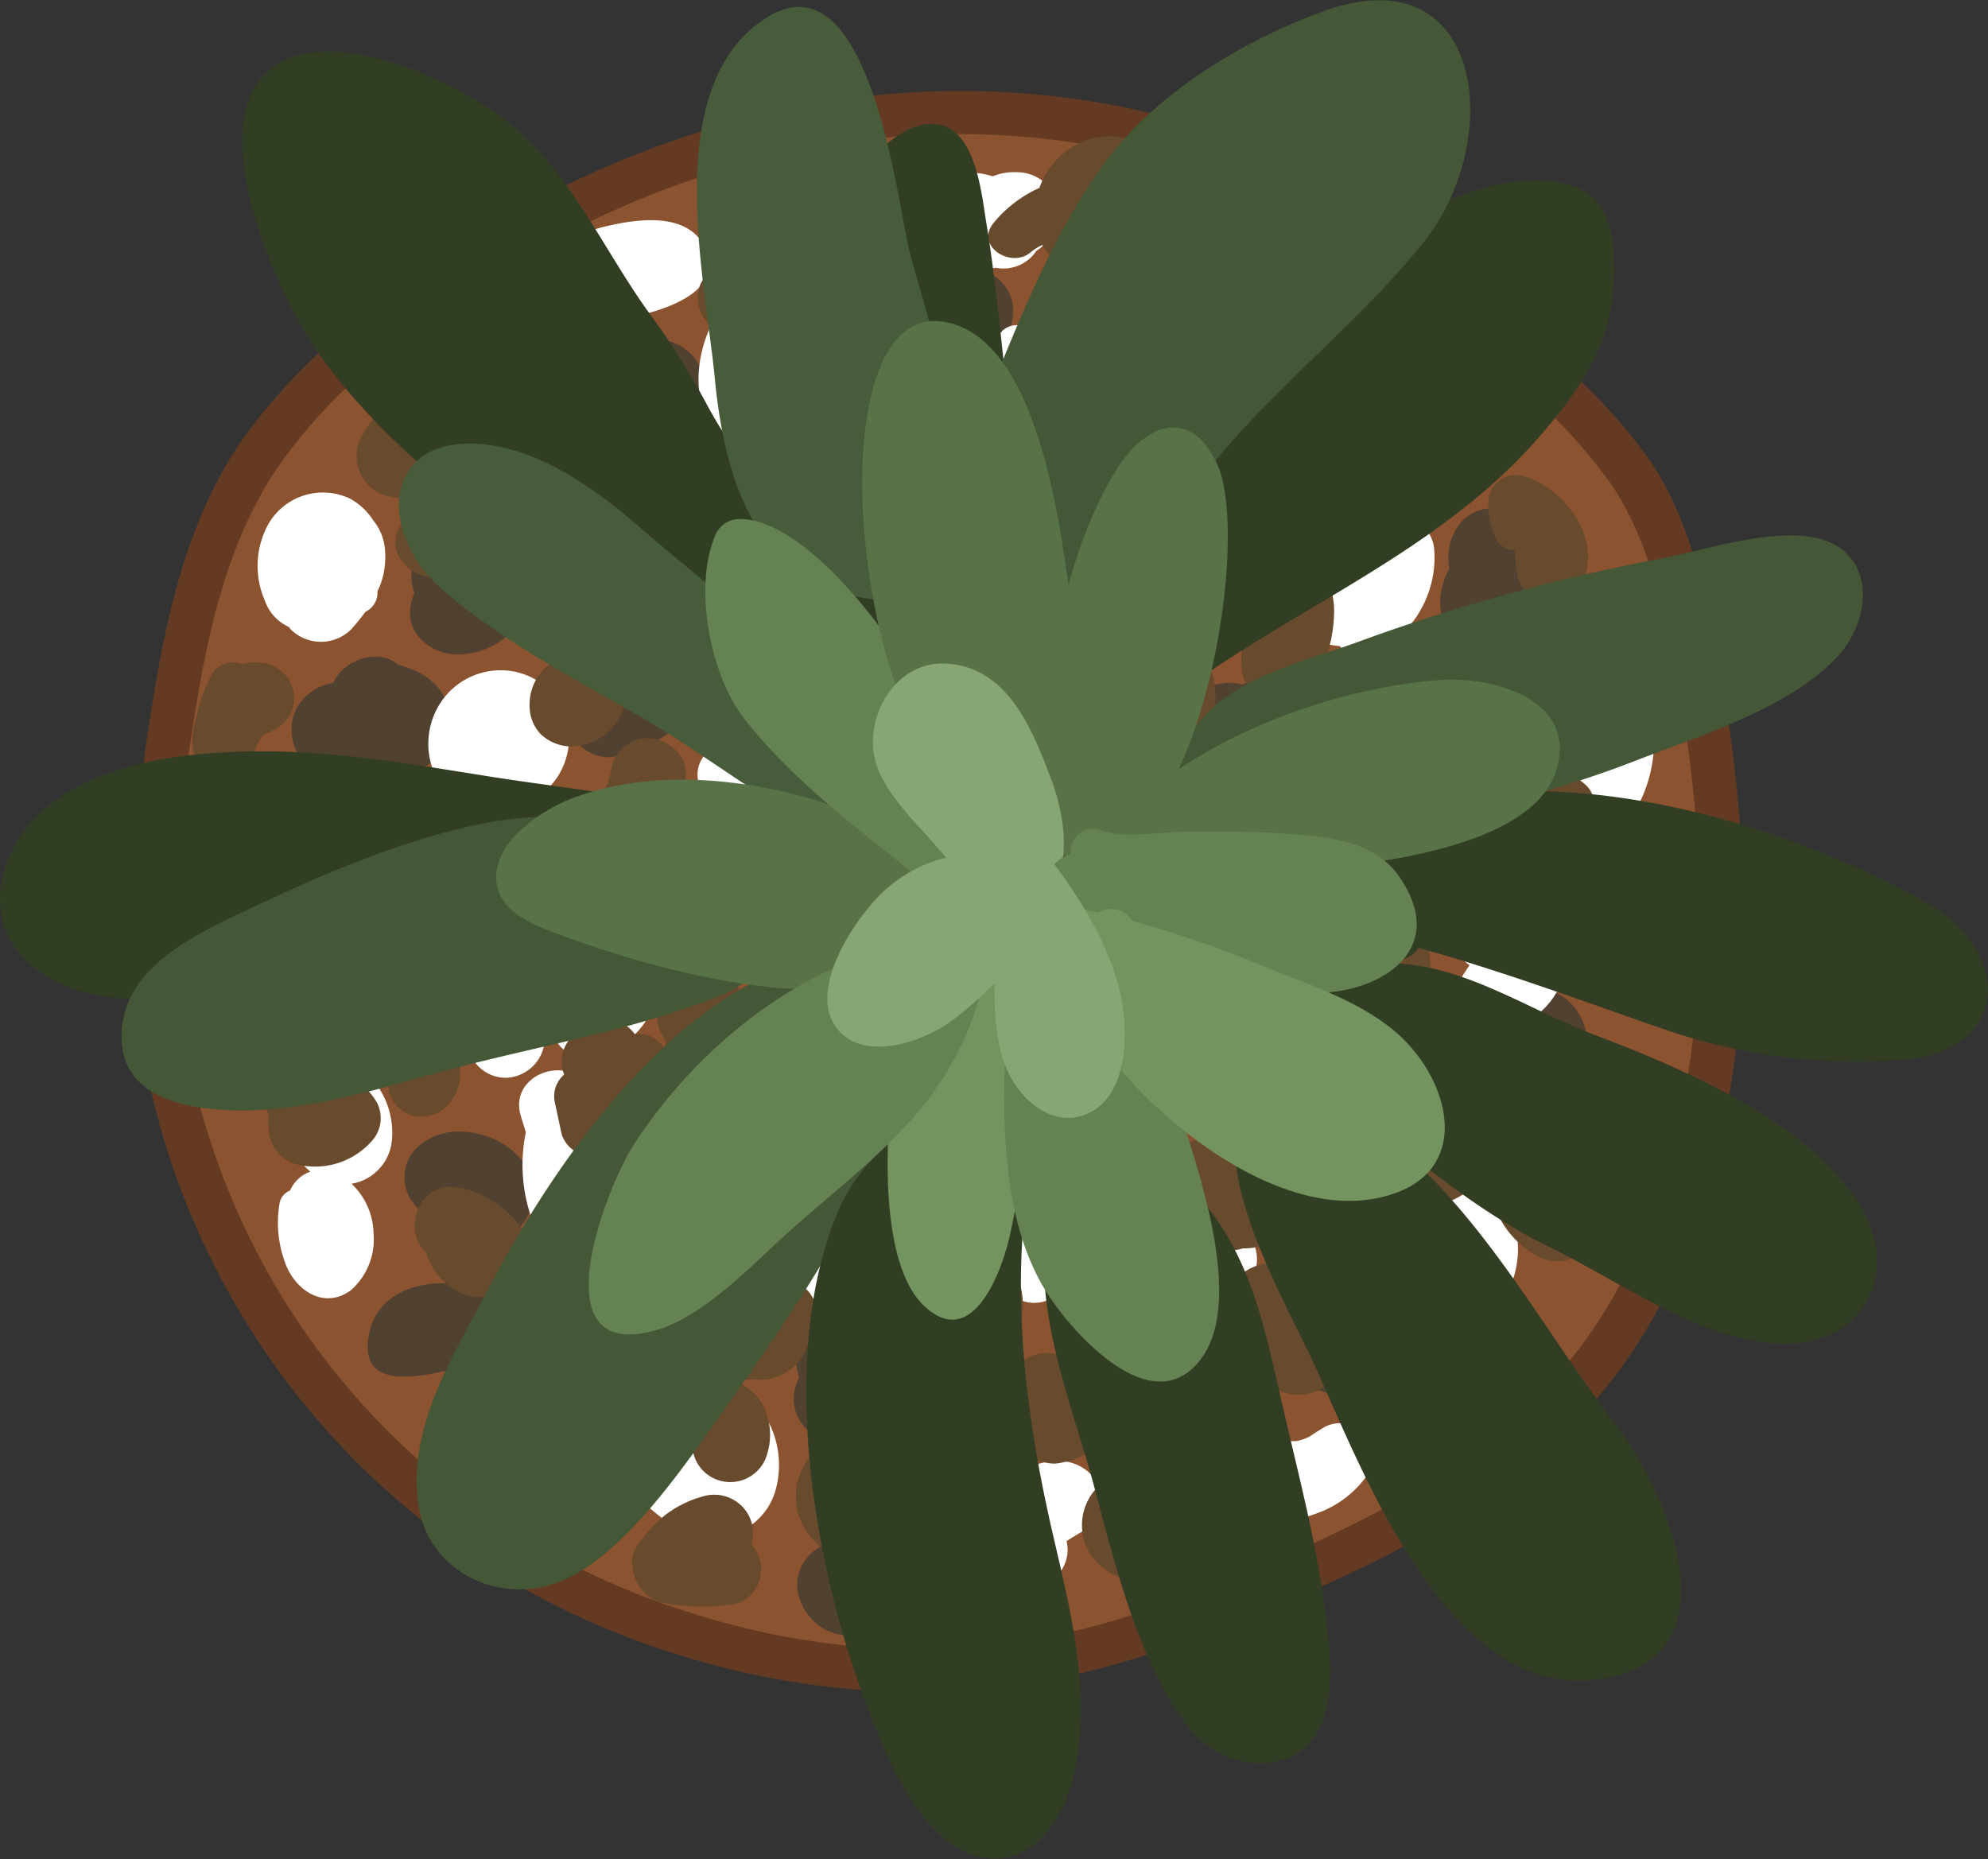 <?xml version="1.0" encoding="UTF-8"?> <svg xmlns="http://www.w3.org/2000/svg" id="Слой_1" data-name="Слой 1" viewBox="0 0 166.32 155.56"><rect x="0" y="0" width="166.32" height="155.56" fill="#333333" stroke="none"/> <title>кактус</title> <path d="M452.31,536.47A64.37,64.37,0,0,1,428,492.35c-.74-7.94.08-16,1.31-23.84,1.22-7.71,2.92-15.56,7.19-22.09a47.58,47.58,0,0,1,9.33-10.05c12.37-10.44,27.66-17.63,43.75-19.37s32.93,2.19,45.95,11.81a117.52,117.52,0,0,1,13,11.7,46.77,46.77,0,0,1,6.27,7.15c2.67,4,4,8.79,5,13.52,4.58,21.29,4.62,48.33-9.56,64.85-9.2,10.71-23.43,16.19-36.44,21a62.72,62.72,0,0,1-18.87,3.54,68,68,0,0,1-21.49-3.12A66.28,66.28,0,0,1,452.31,536.47Z" transform="translate(-416.67 -408.99)" style="fill:#643b22"></path> <path d="M454.62,533.61a60.92,60.92,0,0,1-23-41.73c-.69-7.52.08-15.09,1.25-22.55,1.15-7.3,2.76-14.72,6.8-20.9a44.52,44.52,0,0,1,8.83-9.51c11.7-9.87,26.16-16.68,41.38-18.33s31.15,2.08,43.46,11.18a110.7,110.7,0,0,1,12.26,11.06,45.31,45.31,0,0,1,5.93,6.77c2.52,3.82,3.81,8.31,4.77,12.79,4.33,20.14,4.37,45.72-9.05,61.35-8.7,10.13-22.16,15.31-34.47,19.89A59.19,59.19,0,0,1,495,547a64,64,0,0,1-20.33-3A62.85,62.85,0,0,1,454.62,533.61Z" transform="translate(-416.67 -408.99)" style="fill:#8c5330"></path> <path d="M455.92,516.6a4,4,0,0,1,2.46,1.28,3.82,3.82,0,0,1,.55,2.18,3,3,0,0,1-.59,2.25,3.14,3.14,0,0,1-1.62.68c-2.4.51-9.51,3.08-9.28-1.49S452.28,515.78,455.92,516.6Z" transform="translate(-416.67 -408.99)" style="fill:#514131"></path> <path d="M468,521.66a4.45,4.45,0,0,0-1.05-.72l-.25-.11a1.94,1.94,0,0,0-.48-.28,4.19,4.19,0,0,0-1.19-.31,1.87,1.87,0,0,0-2.72.79c-.09.19-.16.39-.25.59a3.82,3.82,0,0,0-.5,1.46,8.83,8.83,0,0,0-.32,2.93c.17,2.49,2,4.85,4.8,4,2-.64,3.18-3.19,3.18-5.21A4.26,4.26,0,0,0,468,521.66Z" transform="translate(-416.67 -408.99)" style="fill:#514131"></path> <path d="M455.56,503.69a5.17,5.17,0,0,0-3.92,1.23,3.5,3.5,0,0,0-.41,4.71,6.13,6.13,0,0,0,2.59,1.86,3.87,3.87,0,0,0,3.31,1.6,4.35,4.35,0,0,0,4-3.16C462,506.41,458.77,503.9,455.56,503.69Z" transform="translate(-416.67 -408.99)" style="fill:#514131"></path> <path d="M483.14,495.65a5.34,5.34,0,0,0-4.66-.71,7.77,7.77,0,0,0-1.81.75,4.71,4.71,0,0,0-2.15,2.68,2.82,2.82,0,0,0-.14,1.33,3.17,3.17,0,0,0,.16,3.44,4.43,4.43,0,0,0,4.7,1.82,6.83,6.83,0,0,0,3.12-1.64,7.43,7.43,0,0,0,1.83-2.17A4.32,4.32,0,0,0,483.14,495.65Z" transform="translate(-416.67 -408.99)" style="fill:#514131"></path> <path d="M458.76,490a5.14,5.14,0,0,0-2.25-3.54c-1.72-1.25-4.72-1.81-6.63-.73a4,4,0,0,0-.37,6.75,6.5,6.5,0,0,0,2.26,1.1,3.26,3.26,0,0,0,.34.4,3.83,3.83,0,0,0,5.32,0A4.78,4.78,0,0,0,458.76,490Z" transform="translate(-416.67 -408.99)" style="fill:#514131"></path> <path d="M440.43,486.26a3.64,3.64,0,0,0-4.46-2.53c-1.7.55-3.27,2.57-2.53,4.45.08.18.13.37.19.55-.95,2.11-1.15,4.52,1.43,5.61a3.53,3.53,0,0,0,3.77-.74,6.11,6.11,0,0,0,1.32-2.29A9.33,9.33,0,0,0,440.43,486.26Z" transform="translate(-416.67 -408.99)" style="fill:#514131"></path> <path d="M493.94,477c-.17,0-.33.06-.5.09a3,3,0,0,0-1.43-.25,7.56,7.56,0,0,0-2.48.68c-2.24,1-2.3,4.29-.76,5.85a6.62,6.62,0,0,0,5.85,1.89,4.59,4.59,0,0,0,3.89-4.35A4,4,0,0,0,493.94,477Z" transform="translate(-416.67 -408.99)" style="fill:#514131"></path> <path d="M516.71,487.38a4.26,4.26,0,0,0-4,1,5.13,5.13,0,0,0-.38.46,20.51,20.51,0,0,0-4.37,2.43,3.94,3.94,0,0,0-1.08,5.3c1.25,2,3.41,2.14,5.49,1.79,3-.51,6.91-2.32,7.54-5.59A4.56,4.56,0,0,0,516.71,487.38Z" transform="translate(-416.67 -408.99)" style="fill:#514131"></path> <path d="M509.62,503.8c-.62.17-1.25.37-1.89.57-3.14-.94-7.38.65-8.31,3.77a3.44,3.44,0,0,0,2.69,4.19,4.22,4.22,0,0,0,1.26.74,7.91,7.91,0,0,0,5.74-.85,4.06,4.06,0,0,0,1.95-3.53l.53-.23C514.27,507.26,512.35,503,509.62,503.8Z" transform="translate(-416.67 -408.99)" style="fill:#514131"></path> <path d="M491.49,521.64a4.11,4.11,0,0,0-4.89-2.74c-1.77.44-3.52,2.34-3.31,4.22a6.3,6.3,0,0,0,.23,1.1,4.82,4.82,0,0,0-.45,1.75,3.59,3.59,0,0,0,2.71,3.51,4.37,4.37,0,0,0,4.16-1.4A6.67,6.67,0,0,0,491.49,521.64Z" transform="translate(-416.67 -408.99)" style="fill:#514131"></path> <path d="M493.33,538.22c-1.36-2.35-4.25-2.41-6.37-1.09a7.67,7.67,0,0,0-1.4,1.14,3.76,3.76,0,0,0-1.39,1.09,3.6,3.6,0,0,0-.81,2.29,4.36,4.36,0,0,0,1.1,2.66c1.61,2.07,5,1.88,6.87.4S494.64,540.47,493.33,538.22Z" transform="translate(-416.67 -408.99)" style="fill:#514131"></path> <path d="M481.08,513.78a6.47,6.47,0,0,0-3.62-2.58,3.82,3.82,0,0,0-4.24,1.73,4.19,4.19,0,0,0-.42,1.31,3,3,0,0,0-1.87,2.41,3.13,3.13,0,0,0,2.24,3.42,8.22,8.22,0,0,0,6.4-.89A4,4,0,0,0,481.08,513.78Z" transform="translate(-416.67 -408.99)" style="fill:#514131"></path> <path d="M525,466.05a5.5,5.5,0,0,0-4.37.22,6.2,6.2,0,0,0-.75-.14c-2.25-.15-4.94,1.51-5.47,3.78-.72,3,1.91,5.37,4.82,5.1,3.58-.35,7.85-1.45,8.29-5.64C527.71,467.74,526.33,466.6,525,466.05Z" transform="translate(-416.67 -408.99)" style="fill:#514131"></path> <path d="M505.29,452.6a4.09,4.09,0,0,0-3.74-2.85h-.19a3.89,3.89,0,0,0-3.7,2.81,4.44,4.44,0,0,0,.06,2.08l-.78.44a4,4,0,0,0-2,1.69,3,3,0,0,0,.73,3.65,3.9,3.9,0,0,0,3.55.75,7.46,7.46,0,0,0,4.3-2.5C504.81,457.16,506.12,454.59,505.29,452.6Z" transform="translate(-416.67 -408.99)" style="fill:#514131"></path> <path d="M475.48,440.32a4.14,4.14,0,0,0-4.05-2.95,3.76,3.76,0,0,0-1.67.44,3.53,3.53,0,0,0-1.65.38c-4,2.07-2.18,7.57-.51,10.6a3.69,3.69,0,0,0,4.95,1.3c2.19-1.14,2.57-3.62,2.88-5.81A8.55,8.55,0,0,0,475.48,440.32Z" transform="translate(-416.67 -408.99)" style="fill:#514131"></path> <path d="M461.71,455c-1.53-3.61-6.11-2.91-8.75-1.1a3.92,3.92,0,0,0-1.84,3.85,3.44,3.44,0,0,0,.23.88,3.9,3.9,0,0,0-.38,1.51c-.09,2.14,2,3.62,4,3.61a6.58,6.58,0,0,0,3.62-1.15C460.87,461,462.92,457.86,461.71,455Z" transform="translate(-416.67 -408.99)" style="fill:#514131"></path> <path d="M477.13,462.7c-2.53-2.25-5.61-1.86-8.39-.31a12.24,12.24,0,0,0-3.1,2.39,5.6,5.6,0,0,0-1.41,4.94,3.55,3.55,0,0,0,3.44,2.63,11.52,11.52,0,0,0,6-2.88,4.06,4.06,0,0,0,2.62-.54A4,4,0,0,0,477.13,462.7Z" transform="translate(-416.67 -408.99)" style="fill:#514131"></path> <path d="M453,466.18a5.63,5.63,0,0,0-1.89-1.2c-.35-.14-.66-.22-1-.34l-.09,0-.2-.16c-1.48-1.13-3.88-.38-4.89,1a3.81,3.81,0,0,0-.38.65,4.28,4.28,0,0,0-3,2,4,4,0,0,0,.62,4.68,6.56,6.56,0,0,0,4.31,1.57c2.67.21,6.36-.6,7.55-3.27A4.47,4.47,0,0,0,453,466.18Z" transform="translate(-416.67 -408.99)" style="fill:#514131"></path> <path d="M500.37,432.49c-1.82-1.79-4.35-.92-5.88.71a13.26,13.26,0,0,0-1.15,1.47,3.3,3.3,0,0,0-1.95.49,3.89,3.89,0,0,0-1.88,2.48,3.78,3.78,0,0,0,5.48,4.21c-.82.42,1.07-.47,1.26-.56s.63-.31.94-.49a12.05,12.05,0,0,0,2.29-1.66C501.25,437.48,502.36,434.45,500.37,432.49Z" transform="translate(-416.67 -408.99)" style="fill:#514131"></path> <path d="M492.41,424.5c-1.28-2.08-4.45-2.63-6.59-1.74a3.65,3.65,0,0,0-2.5,4l-.95.69a2.81,2.81,0,0,0-1.25,3.08c1.52,4.45,7.29,2.53,9.83.2C492.67,429.16,493.76,426.69,492.41,424.5Z" transform="translate(-416.67 -408.99)" style="fill:#514131"></path> <path d="M528.92,437.57c-1-3.65-6.57-4.13-8.95-1.7a3.71,3.71,0,0,0-.8,1.28,2.13,2.13,0,0,0-2.37.12c-2.24,1.56-6.42,4.9-3.5,7.88,2.43,2.47,6.91.76,9.56-.39S529.89,441.11,528.92,437.57Z" transform="translate(-416.67 -408.99)" style="fill:#514131"></path> <path d="M503.25,465.59a10.61,10.61,0,0,0-4.55.14c-1.7,1.53-1.36,4.46-.21,6.23,1.57,2.41,5.11,4.16,7.29,1.34C507.75,470.75,506.39,466.41,503.25,465.59Z" transform="translate(-416.67 -408.99)" style="fill:#514131"></path> <path d="M476.44,479c-1.19-2.48-4.89-2.17-6.16,0a4.73,4.73,0,0,0-.57,3.4,6.47,6.47,0,0,0-1,2.41c-.49,2.68,1.2,5.58,4.22,5.2,2.29-.29,3.75-2.49,4.28-4.58A9.25,9.25,0,0,0,476.44,479Z" transform="translate(-416.67 -408.99)" style="fill:#514131"></path> <path d="M541.08,478.8c-1.93-1.46-4-.51-5.68,1h0c-1.65-.94-4.28-.47-5.15,1.37l-.26.57a3.83,3.83,0,0,0,.29,4.18,3.94,3.94,0,0,0,4,1.35c3.23-.46,7.17-1.61,8.29-5A3.14,3.14,0,0,0,541.08,478.8Z" transform="translate(-416.67 -408.99)" style="fill:#514131"></path> <path d="M546.13,456.63a7.51,7.51,0,0,0-.21-1.05c-.06-.22-.74-2.22-.47-1.33-.92-3-5.34-3.88-7-.91a4.67,4.67,0,0,0-.52,3.21,6,6,0,0,0-.77,3,4.64,4.64,0,0,0,3.6,4.32,4.55,4.55,0,0,0,5.31-3.65A9.48,9.48,0,0,0,546.13,456.63Z" transform="translate(-416.67 -408.99)" style="fill:#514131"></path> <path d="M548.15,493a3.74,3.74,0,0,0-6.29,1.2,11.39,11.39,0,0,0-.71,2.4,3.81,3.81,0,0,0-.52,6.75C546.25,507,552.22,497.35,548.15,493Z" transform="translate(-416.67 -408.99)" style="fill:#514131"></path> <path d="M532.11,509.31c-3.15-.7-5.52,2.42-5.59,5.27a4.54,4.54,0,0,0,.07.75c-1.27,2.85-2,6-.79,8.8.57,1.31,2.26,1.65,3.5,1.42,4.64-.89,6.33-6.41,6.32-10.54C535.61,512.54,534.83,509.92,532.11,509.31Z" transform="translate(-416.67 -408.99)" style="fill:#514131"></path> <path d="M518.85,522.41a3.59,3.59,0,0,0-3.54-2.87,2.41,2.41,0,0,0-2.1,1.2,13.21,13.21,0,0,0-.9,2.68,3.49,3.49,0,0,0-1,.24,3.67,3.67,0,0,0-1.75,5.2,4.25,4.25,0,0,0,5.8,1.56,7.51,7.51,0,0,0,2.79-3.31A7.37,7.37,0,0,0,518.85,522.41Z" transform="translate(-416.67 -408.99)" style="fill:#514131"></path> <path d="M495.83,494.82c-.67-1.9-2.82-3.72-5-2.84a3.53,3.53,0,0,0-2.38,2.38,3.59,3.59,0,0,0,.34,2.63,3.4,3.4,0,0,0,1.34,1.24c.1.27.21.54.32.81a2.8,2.8,0,0,0,2.47,1.41,2.87,2.87,0,0,0,2.46-1.41A5,5,0,0,0,495.83,494.82Z" transform="translate(-416.67 -408.99)" style="fill:#514131"></path> <path d="M527.71,496.09a3.17,3.17,0,0,0-3.84-.41,3.23,3.23,0,0,0-1.68.41c-2.56,1.44-3.28,5.75-1.83,8.16a1.89,1.89,0,0,0,2.28.86,2.89,2.89,0,0,0,1.52.42,3.16,3.16,0,0,0,2.93-2.23,8.28,8.28,0,0,0,.42-2.63s0-.07,0-.08l.17-.17A3.14,3.14,0,0,0,527.71,496.09Z" transform="translate(-416.67 -408.99)" style="fill:#fff"></path> <path d="M509.2,496.25a14.25,14.25,0,0,0-11.91-.34,2.73,2.73,0,0,0-1.7,3.07,2.86,2.86,0,0,0,1,3.51c3.76,2.43,9,1.8,12.58-.64C511,500.62,511.59,497.33,509.2,496.25Z" transform="translate(-416.67 -408.99)" style="fill:#fff"></path> <path d="M488.39,487a6.15,6.15,0,0,0-4.94,2.48,3.07,3.07,0,1,0-.67,6.07,7.77,7.77,0,0,0,8.07-5.33A2.57,2.57,0,0,0,488.39,487Z" transform="translate(-416.67 -408.99)" style="fill:#fff"></path> <path d="M471.15,487.39a3.13,3.13,0,0,0-3.85-1.26,3.1,3.1,0,0,0-1.78,3.61,2.71,2.71,0,0,0-.72.68,13.27,13.27,0,0,0-1.83,3.74,2.57,2.57,0,0,0,2.46,3.23,6.5,6.5,0,0,0,5.46-3.29C472,492.24,472.5,489.27,471.15,487.39Z" transform="translate(-416.67 -408.99)" style="fill:#fff"></path> <path d="M466,500c-1.82-2.93-6.86-1.09-5.74,2.42.14.46.28.89.4,1.32a13.5,13.5,0,0,0,.42,7c.79,2,4,3.1,5.13.67C467.86,508,468.12,503.39,466,500Z" transform="translate(-416.67 -408.99)" style="fill:#fff"></path> <path d="M444.4,497.14a2.47,2.47,0,0,0-3,1.7,11.5,11.5,0,0,0-.27,2.38,4,4,0,0,0-.34,2.45,5.13,5.13,0,0,0,3.65,4.3,4.06,4.06,0,0,0,5-3.4A6.87,6.87,0,0,0,444.4,497.14Z" transform="translate(-416.67 -408.99)" style="fill:#fff"></path> <path d="M467,479.44a3.67,3.67,0,0,0-3.91-3.66,10.11,10.11,0,0,0-4.94,1.82l-.64.41a2.21,2.21,0,0,0-2.91,2.76,4.26,4.26,0,0,0-.51,1.13,4,4,0,0,0,3.09,4.88,7.3,7.3,0,0,0,6.38-1.47,2.56,2.56,0,0,0,1-2.43A4.23,4.23,0,0,0,467,479.44Z" transform="translate(-416.67 -408.99)" style="fill:#fff"></path> <path d="M448.59,475.34c-1.47-2.66-6.07-3.55-8.22-1.25a3.39,3.39,0,0,0-.69,1.1,4,4,0,0,0-.93,5.88,5.22,5.22,0,0,0,5.68,1.48C447.49,481.72,450.41,478.62,448.59,475.34Z" transform="translate(-416.67 -408.99)" style="fill:#fff"></path> <path d="M482.58,466.77c-2-.57-4.73-1.56-6.72-.91s-3.25,3.6-1.38,5.25a5.19,5.19,0,0,0,1.32.87,2.55,2.55,0,0,0,1,4.26c3.39,1.31,9.17-1,9.43-5C486.4,468.89,484.7,467.37,482.58,466.77Z" transform="translate(-416.67 -408.99)" style="fill:#fff"></path> <path d="M472.29,455.46c-1.29-2.25-4.19-2.82-6.56-2.4a4.57,4.57,0,0,0-3.74,4,3.22,3.22,0,0,0-.38.51c-.84,1.44-.45,3.85,1.21,4.61,2.41,1.09,5.23,1.68,7.59.1A5.3,5.3,0,0,0,472.29,455.46Z" transform="translate(-416.67 -408.99)" style="fill:#fff"></path> <path d="M460.16,437.77a4.45,4.45,0,0,0-3.19,1.5,3.68,3.68,0,0,0-1,2.73,20.45,20.45,0,0,0-2,2.77c-.78,1.28-.11,3.53,1.54,3.78,3.81.58,9.18-1.49,9.21-6.05A4.61,4.61,0,0,0,460.16,437.77Z" transform="translate(-416.67 -408.99)" style="fill:#fff"></path> <path d="M493.35,448.34a4.2,4.2,0,0,0-5-2.87,4.51,4.51,0,0,0-3.19,3.7,3.25,3.25,0,0,0-1.93-.13,4.47,4.47,0,0,0-3.09,2.45,3.68,3.68,0,0,0,.28,4,3.56,3.56,0,0,0,3.78,1.29C487.59,455.61,494.69,453.26,493.35,448.34Z" transform="translate(-416.67 -408.99)" style="fill:#fff"></path> <path d="M513.24,443.36c-1.83-1.66-4.64-2.41-6.59-.43a3.34,3.34,0,0,0-.77,3.39c-.4.4-.79.81-1.18,1.23-1.27,1.37-.93,4.19,1.21,4.56a7.48,7.48,0,0,0,8.21-5.45A3.36,3.36,0,0,0,513.24,443.36Z" transform="translate(-416.67 -408.99)" style="fill:#fff"></path> <path d="M527.18,446.21a4.29,4.29,0,0,0-6.14,1.51,3.27,3.27,0,0,0-.32,2.73,2,2,0,0,0-1.43.25,7.32,7.32,0,0,0-2.72,2.91,2.59,2.59,0,0,0,2.21,3.85,9.25,9.25,0,0,0,6.22-2.31,12.55,12.55,0,0,0,3.64-5.36C529.2,448.43,528.24,447,527.18,446.21Z" transform="translate(-416.67 -408.99)" style="fill:#fff"></path> <path d="M512.94,457.69a3.41,3.41,0,0,0-1.6-2.08,3.52,3.52,0,0,0-5.23,3c0,.17,0,.32,0,.48s0,.13,0,.23c-.23.28-.46.57-.67.86-.11.14-.22.29-.32.44.19-.22.19-.21,0,0a3.12,3.12,0,0,0-.47,3.65,3.2,3.2,0,0,0,3.4,1.38c1.59-.25,3-1.74,3.82-3a7.78,7.78,0,0,0,.93-2A6.69,6.69,0,0,0,512.94,457.69Z" transform="translate(-416.67 -408.99)" style="fill:#fff"></path> <path d="M513.18,474.15a4.14,4.14,0,0,0-5.7-1.51,4.79,4.79,0,0,0-1.89,5.7,3,3,0,0,0,.24.61,13.05,13.05,0,0,0,.44,3.26,2.75,2.75,0,0,0,4.54,1.2C513.06,481.48,514.77,476.91,513.18,474.15Z" transform="translate(-416.67 -408.99)" style="fill:#fff"></path> <path d="M504.55,484.49a4.8,4.8,0,0,0-4.63-3.32,6,6,0,0,0-4.67,2.53,2.38,2.38,0,0,0-.2,2.26,3.82,3.82,0,0,0-.6,2.58,3.76,3.76,0,0,0,3.68,3.25C501.83,491.82,505.75,488.45,504.55,484.49Z" transform="translate(-416.67 -408.99)" style="fill:#fff"></path> <path d="M494.89,508.41A5.92,5.92,0,0,0,489,505c-5,.58-6.76,6.81-6,11a3.24,3.24,0,0,0,2.72,2.34,3.31,3.31,0,0,0,3.11-1.38,3.33,3.33,0,0,0,1.11.72,3.57,3.57,0,0,0,4.49-1.48C495.61,513.8,496.08,510.86,494.89,508.41Z" transform="translate(-416.67 -408.99)" style="fill:#fff"></path> <path d="M497.75,519.34c-2.52-1.77-5.68,1.15-5,3.83,0,.09.06.15.08.24a2.36,2.36,0,0,0,.74,3.34,18.07,18.07,0,0,0,.24,3c.44,2.71,4.61,3,5.81.76C501.46,527,501.17,521.74,497.75,519.34Z" transform="translate(-416.67 -408.99)" style="fill:#fff"></path> <path d="M477.7,524.66a3,3,0,0,0-4.38,1.78,10.19,10.19,0,0,0-.33,2.26,3.69,3.69,0,0,0-2.16,6.3c1.6,1.41,3.37,2.65,5.6,2.62a5.42,5.42,0,0,0,5.07-3.76A7.83,7.83,0,0,0,477.7,524.66Z" transform="translate(-416.67 -408.99)" style="fill:#fff"></path> <path d="M508.72,533.32c-3.29-5.25-10.29.68-12.86,3.68-1.26,1.48-1.41,4.25.67,5.22a7.2,7.2,0,0,0,8.37-1.2,3.11,3.11,0,0,0,1-3.09c.62-.39,1.24-.77,1.89-1.13A2.57,2.57,0,0,0,508.72,533.32Z" transform="translate(-416.67 -408.99)" style="fill:#fff"></path> <path d="M527.5,528.38q-.64.38-1.23.78a3.7,3.7,0,0,1-1.2.41c-.05,0-.68,0-.74,0a8.56,8.56,0,0,0-1.93-.25c-3.27.38-4.53,4.23-1.68,6.21,1.66,1.14,4.24.8,6,.12a8.63,8.63,0,0,0,4.52-3.51A2.78,2.78,0,0,0,527.5,528.38Z" transform="translate(-416.67 -408.99)" style="fill:#fff"></path> <path d="M518.53,511a9.62,9.62,0,0,0-4.91,1.1,3.41,3.41,0,0,0-1.71,3.69,16.24,16.24,0,0,0-2.72,1.68A2.43,2.43,0,0,0,510.4,522c4,.44,8-2.45,10.47-5.29A3.36,3.36,0,0,0,518.53,511Z" transform="translate(-416.67 -408.99)" style="fill:#fff"></path> <path d="M505.48,512.57c-2.12-2-6.63-1.67-7.9,1.21a3.11,3.11,0,0,0,.64,3.54,2.68,2.68,0,0,0,3.35.4l.1-.1a3.93,3.93,0,0,0,.72.27C505.4,518.7,507.81,514.8,505.48,512.57Z" transform="translate(-416.67 -408.99)" style="fill:#fff"></path> <path d="M535.88,497a3.27,3.27,0,0,0-3.94.51,10.57,10.57,0,0,0-2.51,5.6,2,2,0,0,0-1.76,1.55,5.22,5.22,0,0,0,.05,3.08,2.65,2.65,0,0,0,3.82,1.56,7.68,7.68,0,0,0,2.18-1.47,3.34,3.34,0,0,0,2.6-3.16c0-.27,0-.5,0-.72a13.88,13.88,0,0,0,1-3.28A3.38,3.38,0,0,0,535.88,497Z" transform="translate(-416.67 -408.99)" style="fill:#fff"></path> <path d="M542.82,510.44a3.64,3.64,0,0,0-5.69-.75,6.4,6.4,0,0,0-1.58,3.39c-1.75,2.08-1.33,5,.37,7,1.2,1.45,3.52,1.13,4.76,0C543.13,517.89,544.74,513.47,542.82,510.44Z" transform="translate(-416.67 -408.99)" style="fill:#fff"></path> <path d="M541.68,483.34a3.53,3.53,0,0,0-2.07,6.41l-.51.77a2.88,2.88,0,0,0,1.7,4.18c3.23,1.05,6.37-1.61,6.8-4.76A6,6,0,0,0,541.68,483.34Z" transform="translate(-416.67 -408.99)" style="fill:#fff"></path> <path d="M529.58,486.11a8,8,0,0,0-5-3.48c-2-.59-4.46-.88-6.14.64a4.53,4.53,0,0,0-1,5.56,5.15,5.15,0,0,0,.68.94l.06.12c1.12,1.86,2.5,3.65,4.66,4.34a5.54,5.54,0,0,0,6.71-8.12Z" transform="translate(-416.67 -408.99)" style="fill:#fff"></path> <path d="M533.19,470.9c-.67-2.94-3.63-2.82-5.79-1.76a21.89,21.89,0,0,0-6.09,4.78c-1.62,1.71-1,3.95.68,5.25a1.7,1.7,0,0,0,.22.15,1.37,1.37,0,0,0,.13.2,3.94,3.94,0,0,0,4,1.36,8.14,8.14,0,0,0,4.83-2.33,3.8,3.8,0,0,0,.88-3.71A4.57,4.57,0,0,0,533.19,470.9Z" transform="translate(-416.67 -408.99)" style="fill:#fff"></path> <path d="M544,466.42a2,2,0,0,0-1-.38,3.56,3.56,0,0,0-5.64,1.74,9.73,9.73,0,0,0,.43,7.32c1.18,2.54,3.9,3.89,6.5,2.34a6.13,6.13,0,0,0,2.74-5.57A7.15,7.15,0,0,0,544,466.42Z" transform="translate(-416.67 -408.99)" style="fill:#fff"></path> <path d="M536.67,455.17a3.05,3.05,0,0,0-3.82-2.91,12.19,12.19,0,0,0-7,5.77c-1,1.78-.19,4.43,2,4.89a9.06,9.06,0,0,0,.91.13,1.72,1.72,0,0,0,1.6.66C534.36,463.21,536.91,459,536.67,455.17Z" transform="translate(-416.67 -408.99)" style="fill:#fff"></path> <path d="M540.84,447.18c-.45-2.94-2.77-5.93-4.77-8-1.66-1.75-4.31-.3-4.47,1.85-.29,3.9.75,8.72,4.26,11a1.81,1.81,0,0,0,2.67-1A3.26,3.26,0,0,0,540.84,447.18Z" transform="translate(-416.67 -408.99)" style="fill:#fff"></path> <path d="M554.48,467.09c-.56-1.78-3-3.19-4.69-1.91-2.53,1.88-4.6,5-3.56,8.31a3.16,3.16,0,0,0,.94,1.4c.07,2.35.91,4.26,3.57,3.88,2.22-.31,3.39-2.85,3.92-4.79A12.42,12.42,0,0,0,554.48,467.09Z" transform="translate(-416.67 -408.99)" style="fill:#fff"></path> <path d="M552.21,485a2.81,2.81,0,0,0-4-1.35,3.56,3.56,0,0,0-.13,6.05,2.39,2.39,0,0,0,3.49-1.42l0-.15A3,3,0,0,0,552.21,485Z" transform="translate(-416.67 -408.99)" style="fill:#fff"></path> <path d="M493.87,458.63a3.31,3.31,0,0,0-3.65,1.49c-1.42,2.13-1.72,5.38-.1,7.49.1.12.21.22.31.33a3.91,3.91,0,0,0,4.87,2.95c2.19-.71,2.86-2.66,3-4.76C498.52,462.87,497.18,459.67,493.87,458.63Z" transform="translate(-416.67 -408.99)" style="fill:#fff"></path> <path d="M484.14,456.27a5,5,0,0,0-4.09-2.42,4.14,4.14,0,0,0-4,4.11,3.45,3.45,0,0,0,2.65,3.38,5.22,5.22,0,0,0,.53,1.62,4.86,4.86,0,0,0,2.68,2.46,3.35,3.35,0,0,0,4.05-1.8C487.07,461.18,485.56,458.27,484.14,456.27Z" transform="translate(-416.67 -408.99)" style="fill:#fff"></path> <path d="M460.29,465.33a6,6,0,0,0-6.54,2.14,6.27,6.27,0,0,0-.34,7c.87,1.27,3,2,4.23.77,1.64.87,3.5,1.12,5-.41a5.88,5.88,0,0,0,1.62-3.67A5.67,5.67,0,0,0,460.29,465.33Z" transform="translate(-416.67 -408.99)" style="fill:#fff"></path> <path d="M448.89,456a6.12,6.12,0,0,0,0-.86,4.43,4.43,0,0,0-1-2.62,5.36,5.36,0,0,0-1.92-1.8,5.27,5.27,0,0,0-6.78,2,7.24,7.24,0,0,0-.35,6.55,3.78,3.78,0,0,0,2,2.18l.14.19a3.6,3.6,0,0,0,5.08,0c.41-.46.81-.95,1.18-1.46a1.79,1.79,0,0,0,1-1.38,1.61,1.61,0,0,0,0-.31A6.33,6.33,0,0,0,448.89,456Z" transform="translate(-416.67 -408.99)" style="fill:#fff"></path> <path d="M475.81,430.11c-1.63-4.6-9-2.16-12.14-1.05-2.61.93-3,4.9,0,5.67l.35.08a1.54,1.54,0,0,0,1.76,1.27C468.53,435.85,477.4,434.6,475.81,430.11Z" transform="translate(-416.67 -408.99)" style="fill:#fff"></path> <path d="M481.68,434a3,3,0,0,0-4.57.59c-2.05,2.83-2.92,7.45-.68,10.42a2.28,2.28,0,0,0,2.29,1,3.47,3.47,0,0,0,4.44-1.35A8.78,8.78,0,0,0,481.68,434Z" transform="translate(-416.67 -408.99)" style="fill:#fff"></path> <path d="M505.23,427.17a3.48,3.48,0,0,0-3.5-3.77,4.7,4.7,0,0,0-2,.34c-2.91-.87-6.37-.13-6.37,3.51a4.6,4.6,0,0,0,3.45,4.14,7,7,0,0,0,3.15,0,3.31,3.31,0,0,0,3-.9,3.27,3.27,0,0,0,.41-.51A4.11,4.11,0,0,0,505.23,427.17Z" transform="translate(-416.67 -408.99)" style="fill:#fff"></path> <path d="M503.91,439.46a2.93,2.93,0,0,0-.86-.33c.08-.12.14-.24.22-.36a1.75,1.75,0,0,0-2.73-2.11l-1.07,1.19a2.82,2.82,0,0,0-1.29.43,7.73,7.73,0,0,0-3.64,7.05,3.76,3.76,0,0,0,.35,1.29,3.63,3.63,0,0,0,1.49,2.92c2.41,1.87,5.14,0,6.35-2.27a8.15,8.15,0,0,0,.48-1.1,9.33,9.33,0,0,0,2.13-3.21A3.12,3.12,0,0,0,503.91,439.46Z" transform="translate(-416.67 -408.99)" style="fill:#fff"></path> <path d="M509.77,429.67a8.41,8.41,0,0,0-1.86.31,4.12,4.12,0,0,0-.9,7.5c3.55,2.21,10,.33,10.15-4.41A4.35,4.35,0,0,0,509.77,429.67Z" transform="translate(-416.67 -408.99)" style="fill:#fff"></path> <path d="M447.63,486.3a3.18,3.18,0,0,0-3.06-.81,5.31,5.31,0,0,0-3.19,2.65,34.12,34.12,0,0,0-2.82,3.38,3,3,0,0,0-.48,3.51,3.2,3.2,0,0,0,2.82,1.44C444.86,496.34,451.77,490.12,447.63,486.3Z" transform="translate(-416.67 -408.99)" style="fill:#fff"></path> <path d="M447.92,512.17a5.85,5.85,0,0,0-2.89-4.92,2.88,2.88,0,0,0-4.09,1.35,1.42,1.42,0,0,0-.88,1.06,9.68,9.68,0,0,0,.54,5.19c.89,2.18,3.24,3.71,5.43,2.09A5.66,5.66,0,0,0,447.92,512.17Z" transform="translate(-416.67 -408.99)" style="fill:#fff"></path> <path d="M483.91,476.39c-2.11-1.41-5.69-1.05-6.79,1.5a4.07,4.07,0,0,0,0,3.54,4.28,4.28,0,0,0,1.36,3.75c2.28,2,5.32.57,6.72-1.71A5.21,5.21,0,0,0,483.91,476.39Z" transform="translate(-416.67 -408.99)" style="fill:#fff"></path> <path d="M460.9,491.88a3.77,3.77,0,0,0-5-.36,3.22,3.22,0,0,0-.82,4.13,3,3,0,0,0,.8.84c0,.1,0,.2,0,.31a3.23,3.23,0,0,0,3.11,2.37,3.36,3.36,0,0,0,3.11-2.37A5.09,5.09,0,0,0,460.9,491.88Z" transform="translate(-416.67 -408.99)" style="fill:#fff"></path> <path d="M494.79,497.26a2.51,2.51,0,0,0-3.19.59,3.53,3.53,0,0,0-1.17,0,7.19,7.19,0,0,0-5.43,4.92,2.79,2.79,0,0,0,3.4,3.4c.16,0,.31-.1.47-.15a3.26,3.26,0,0,0,4.08-1.26,6.35,6.35,0,0,0,.8-1.66,12.83,12.83,0,0,0,1.95-2.37A2.57,2.57,0,0,0,494.79,497.26Z" transform="translate(-416.67 -408.99)" style="fill:#684a2d"></path> <path d="M470.56,497.46c-.21-1.82-1.83-3.75-3.93-3a5.05,5.05,0,0,0-2.11,1.28,2.9,2.9,0,0,0-.65,3.16,2.38,2.38,0,0,0-.76,2.41l.54,2.55A2.65,2.65,0,0,0,468,505a9.13,9.13,0,0,0,2.23-3.62,8.44,8.44,0,0,0,.38-2.1,6.09,6.09,0,0,0,0-.85A9.92,9.92,0,0,0,470.56,497.46Z" transform="translate(-416.67 -408.99)" style="fill:#684a2d"></path> <path d="M487.35,471c-2.27,0-3.47,1.92-4.2,3.8s1.78,3.86,3.45,2.81l.15.12a3.15,3.15,0,0,0,4.58-1.87A4,4,0,0,0,487.35,471Z" transform="translate(-416.67 -408.99)" style="fill:#684a2d"></path> <path d="M471.31,470.78a3.09,3.09,0,0,0-3.42,2.23c-.07.44-.2.86-.31,1.29,0,.14-.08.27-.13.41l-.19.26a1.45,1.45,0,0,1-.21.22,1.14,1.14,0,0,1-.16.15h0c-.05,0-.33.19-.41.24l-.45.19a2.54,2.54,0,0,0-.56.47l.06,0a2,2,0,0,0,.35,3.19c1.43.93,3.75.19,5.07-.65a7.2,7.2,0,0,0,1.76-1.54,6.13,6.13,0,0,0,1.33-3.43C474.22,472.31,472.68,471,471.31,470.78Z" transform="translate(-416.67 -408.99)" style="fill:#684a2d"></path> <path d="M453,495.77a4.66,4.66,0,0,0-1.74-1.25,4,4,0,0,0-4.55.84,1.93,1.93,0,0,0,2.13,3.11c0,.08.06.11.07.11s.08.24.11.37.17,1.18.13.55a3.62,3.62,0,0,0,.06.46c0,.11,0,.21,0,.32l0,0a2.8,2.8,0,0,0,2,2.06,3.08,3.08,0,0,0,3.3-1.35,3.93,3.93,0,0,0,.64-2.43A2.79,2.79,0,0,0,453,495.77Z" transform="translate(-416.67 -408.99)" style="fill:#684a2d"></path> <path d="M480.29,506.41a4.89,4.89,0,0,0-1.68-.93,5.79,5.79,0,0,0-7.37,4.8c-.26,1.83,1.11,3.89,3.22,3.22l.49-.17a3.41,3.41,0,0,0,4.76,1.27,5.06,5.06,0,0,0,2.3-5.06C483.42,508.3,481.89,506.05,480.29,506.41Z" transform="translate(-416.67 -408.99)" style="fill:#684a2d"></path> <path d="M465.16,511.05a3.41,3.41,0,0,0-3.65,1.48,6.18,6.18,0,0,0-1.11,4.34l0,0a2.74,2.74,0,0,0,0,3.82,5.71,5.71,0,0,0,8.71-1.1C470.94,516.4,469,511.69,465.16,511.05Z" transform="translate(-416.67 -408.99)" style="fill:#684a2d"></path> <path d="M480.33,526.27a4.27,4.27,0,0,0-4.43-1.83,3.42,3.42,0,0,0-2.74,2.83,3.17,3.17,0,0,0,1.45,3.23l.05,0a3.16,3.16,0,0,0,1.18,1.85,3.2,3.2,0,0,0,5-1.66A5.4,5.4,0,0,0,480.33,526.27Z" transform="translate(-416.67 -408.99)" style="fill:#684a2d"></path> <path d="M503.19,524.75a2.11,2.11,0,0,0-2.05-2l-1.44-.17-.36,0-.69-.14a2.52,2.52,0,0,0-2.76,1.13,3.24,3.24,0,0,0-.34,2.18l.12.8c0,.27.09.53.13.8s.05.35.08.53c.06.36.05.35,0,0a3.15,3.15,0,0,0,1.92,2.84,3.08,3.08,0,0,0,3.4-.64,8.11,8.11,0,0,0,1.28-2,3.76,3.76,0,0,0,.4-2.06A1.8,1.8,0,0,0,503.19,524.75Z" transform="translate(-416.67 -408.99)" style="fill:#684a2d"></path> <path d="M530.32,487.8a2.88,2.88,0,0,0-.73-1.19s-.06,0-.08-.07l-.23-.28a3.59,3.59,0,0,0-6,3.59,9.11,9.11,0,0,0-.6,2,3.54,3.54,0,0,0,.87,3.26,3.29,3.29,0,0,0,3.26.87,6.08,6.08,0,0,0,3.89-4.09A5.73,5.73,0,0,0,530.32,487.8Z" transform="translate(-416.67 -408.99)" style="fill:#684a2d"></path> <path d="M455,478.86a3.19,3.19,0,0,0-1.36-3.71,3.86,3.86,0,0,0-.59-.27,2.42,2.42,0,0,0-2.17-.7,1.42,1.42,0,0,0-1,1,1.63,1.63,0,0,0-.06.57,4.06,4.06,0,0,0-.42.51,5,5,0,0,0,.8,6.57,3,3,0,0,0,3.46.45A2.86,2.86,0,0,0,455,480.5,9,9,0,0,0,455,478.86Z" transform="translate(-416.67 -408.99)" style="fill:#684a2d"></path> <path d="M441.25,467a3,3,0,0,0-2.9-2.56,4,4,0,0,0-1.46.11,2,2,0,0,0-2.51.9,14,14,0,0,0-1.06,2.59c-.06.24-.11.49-.16.74a7.2,7.2,0,0,0-.39,2.42h0c0,2.42,3.45,3.71,4.85,1.32a11.55,11.55,0,0,0,.52-1.13l.21-.4a4.78,4.78,0,0,1,.26-.42s0,0,.09-.08l.25-.12c.2-.11.86-.34.16-.12A3,3,0,0,0,441.25,467Z" transform="translate(-416.67 -408.99)" style="fill:#684a2d"></path> <path d="M463.49,454.49l.85-1.16c1.51-2-1.73-4.39-3.45-2.66-.66.66-1.36,1.53-2.11,2.29a4.32,4.32,0,0,0-3.22,3.92,2.87,2.87,0,0,0,2.51,2.84h0a3.62,3.62,0,0,0,3.51,3c1.75,0,3.77-1.63,3.55-3.56A9,9,0,0,0,463.49,454.49Z" transform="translate(-416.67 -408.99)" style="fill:#684a2d"></path> <path d="M456.79,443.06c-.13-1.68-1.42-3.47-3.32-3.32a4.62,4.62,0,0,0-3.47,1.57,6.68,6.68,0,0,0-.5.73,20,20,0,0,0-2.53,3.38,3.45,3.45,0,0,0,2.37,5.13C453.47,451.44,457.08,446.87,456.79,443.06Z" transform="translate(-416.67 -408.99)" style="fill:#684a2d"></path> <path d="M486.41,450.24a2.25,2.25,0,0,0-2-3.6,2.72,2.72,0,0,0-.92-.45,3.27,3.27,0,0,0-3,.8,3.84,3.84,0,0,0-.85,4.72,7,7,0,0,0,.69,2.15,5.82,5.82,0,0,0,4.74,3c1.81.24,3.55-1.76,3.47-3.47A3.59,3.59,0,0,0,486.41,450.24Z" transform="translate(-416.67 -408.99)" style="fill:#684a2d"></path> <path d="M508.29,455.12a2,2,0,0,0-2.77-.59,4.33,4.33,0,0,0-2.48,1.2,4.14,4.14,0,0,0-.65,4.94,2.82,2.82,0,0,0,.27.45,3.94,3.94,0,0,0,.08.6,3.49,3.49,0,0,0,3.26,2.64,4.51,4.51,0,0,0,3.76-2.25A5,5,0,0,0,508.29,455.12Z" transform="translate(-416.67 -408.99)" style="fill:#684a2d"></path> <path d="M517.87,464.86a2.17,2.17,0,0,0-1-2.26,2,2,0,0,0-1.83-.11,5.14,5.14,0,0,0-6.22,3.51,3.35,3.35,0,0,0,2.31,4.07,3.55,3.55,0,0,0,1.37.05,2.94,2.94,0,0,0,2.81,1.12C518.19,470.73,519,467.23,517.87,464.86Z" transform="translate(-416.67 -408.99)" style="fill:#684a2d"></path> <path d="M501.09,474.32a2,2,0,0,0-.68-.84,5.08,5.08,0,0,0-.54-2.43,3.17,3.17,0,0,0-5.74.75,5,5,0,0,0,0,2.24v0c0,.11,0,.23,0,.35,0,.66-.08,1.35,0,2a2.59,2.59,0,0,0,4.66,1.55,4.09,4.09,0,0,0,.39-.44.39.39,0,0,0,.17-.11l1-.69A2,2,0,0,0,501.09,474.32Z" transform="translate(-416.67 -408.99)" style="fill:#684a2d"></path> <path d="M536.05,487.79a3.23,3.23,0,0,0-1.34-1.91c1.21-2.94-3.93-5.14-5.21-2.18-1.45,3.34-4.88,10.12-.91,12.95,2.3,1.63,5.06.43,6.45-1.77A9.26,9.26,0,0,0,536.05,487.79Z" transform="translate(-416.67 -408.99)" style="fill:#684a2d"></path> <path d="M528.77,516.82a3.18,3.18,0,0,0-2.23-1.19c-.12-.08-.23-.18-.36-.26-2.26-1.35-5.53-.9-6.77,1.63-1.13,2.31-.27,5.5,2.37,6.16a3.74,3.74,0,0,0,7.28-1.18,9.35,9.35,0,0,0,0-1.83A3.11,3.11,0,0,0,528.77,516.82Z" transform="translate(-416.67 -408.99)" style="fill:#684a2d"></path> <path d="M519.07,532.32a18.29,18.29,0,0,1-3.34,2.08l-.4.16a2.14,2.14,0,0,0-.1-.22,4.32,4.32,0,0,0-6.86-.79,4.53,4.53,0,0,0,.67,6.7c4,3,9.42-1.16,12.59-3.55C524.2,534.76,521.68,530.36,519.07,532.32Z" transform="translate(-416.67 -408.99)" style="fill:#684a2d"></path> <path d="M480.32,539.88a3.1,3.1,0,0,0-.78-1.64,3.32,3.32,0,0,0-.11-2.2,3.26,3.26,0,0,0-3.83-1.88,9.12,9.12,0,0,0-3.41,1.7,12.22,12.22,0,0,0-2.15,2.39c-1.21,1.65,0,4.43,2,4.82a17,17,0,0,0,6.16.12A3,3,0,0,0,480.32,539.88Z" transform="translate(-416.67 -408.99)" style="fill:#684a2d"></path> <path d="M541,503.63a1.45,1.45,0,0,0-.17-.18,4.67,4.67,0,0,0-2.11-2.73,6.07,6.07,0,0,0-3.08-.87,5.09,5.09,0,0,0-5,5,5,5,0,0,0,3.92,5.05c2.38.44,4.51-.68,6.2-2.29A3,3,0,0,0,541,503.63Z" transform="translate(-416.67 -408.99)" style="fill:#684a2d"></path> <path d="M522.75,453.94c-3.24.33-4.65,4.35-1.69,6.24a4.8,4.8,0,0,0,.57.43v0a2,2,0,0,0-.88,1.29,12.07,12.07,0,0,0-.2,3.06c.13,1.69,1.76,3.46,3.63,2.76,2.89-1.07,4-4.43,4.1-7.31C528.41,457.36,526.27,453.58,522.75,453.94Z" transform="translate(-416.67 -408.99)" style="fill:#684a2d"></path> <path d="M517.25,447c1.34-2.93-2.72-5.12-4.63-2.48a3.39,3.39,0,0,0-2.17,4.37c-1,3-.89,6.26,2.61,7.22,3.12.86,4.79-2.07,5.05-4.7A7.73,7.73,0,0,0,517.25,447Z" transform="translate(-416.67 -408.99)" style="fill:#684a2d"></path> <path d="M484.45,429a4.61,4.61,0,0,0-5.46,1.07c-.39.39-.69.85-1.07,1.25l-.1.12c-.35.08-.7.18-1.06.23-2,.3-2.08,2.83-1.08,4.07,1.27,1.56,3.58,1.3,5.18.48a6.56,6.56,0,0,0,.83-.54l.77-.58.27-.18.1,0,.31-.05.57-.16a3.11,3.11,0,0,0,.74-5.66Z" transform="translate(-416.67 -408.99)" style="fill:#684a2d"></path> <path d="M494.92,437.45a3.41,3.41,0,0,0-.47-4.26,3.61,3.61,0,0,0-5,0,5.92,5.92,0,0,0-1.75,3.88,15.1,15.1,0,0,0-1.69,3.3,3.16,3.16,0,0,0,1.42,3.5c2.13,1.47,5.12.34,6.36-1.74a7.57,7.57,0,0,0,.94-3.32c0-.14.11-.88.09-.84a2.5,2.5,0,0,0,.05-.29A1.3,1.3,0,0,0,494.92,437.45Z" transform="translate(-416.67 -408.99)" style="fill:#684a2d"></path> <path d="M523,427a7.57,7.57,0,0,0-3.8-2.57,2.5,2.5,0,0,0-2.68.87,4.67,4.67,0,0,0-2.2.54,3.41,3.41,0,0,0-.68,5.32c2.3,1.95,6,3.23,8.71,1.17A3.77,3.77,0,0,0,523,427Z" transform="translate(-416.67 -408.99)" style="fill:#684a2d"></path> <path d="M538.15,441.24a2.39,2.39,0,0,0-2-2.32,2.62,2.62,0,0,0-1.86.53,14.8,14.8,0,0,0-3.35-1.68,3.45,3.45,0,0,0-4.35,3.32c.27,3.29,2.7,6.32,6.26,6.2A5.64,5.64,0,0,0,538.15,441.24Z" transform="translate(-416.67 -408.99)" style="fill:#684a2d"></path> <path d="M549.67,475.05a2.21,2.21,0,0,0-.44-.47h0a4.29,4.29,0,0,0-4.11-1,3.18,3.18,0,0,0-2.28,3.5,3.23,3.23,0,0,0,1.22,2.1,7.22,7.22,0,0,0,1.29,2.43c1.09,1.35,3.38.82,4.17-.54A5.58,5.58,0,0,0,549.67,475.05Z" transform="translate(-416.67 -408.99)" style="fill:#684a2d"></path> <path d="M515.37,483.87a4.93,4.93,0,0,0-5-3.43,6.37,6.37,0,0,0-4.84,3c-1,1.47-1.3,3.76-.23,5.26a2.69,2.69,0,0,0,4,.65,3,3,0,0,0,1.08.51,4.27,4.27,0,0,0,2.87-.38A4.58,4.58,0,0,0,515.37,483.87Z" transform="translate(-416.67 -408.99)" style="fill:#684a2d"></path> <path d="M477.69,490.79a3.28,3.28,0,0,0-3.56-.25,5,5,0,0,0-.88.55,3.34,3.34,0,0,0-.94,4.89l.06.07v.1h0a2.33,2.33,0,0,0,.33,1.28,2.57,2.57,0,0,0,3.47.91,7.25,7.25,0,0,0,2.66-4.18A3.2,3.2,0,0,0,477.69,490.79Z" transform="translate(-416.67 -408.99)" style="fill:#684a2d"></path> <path d="M467.12,528a3.52,3.52,0,0,0-.89-1.9,5.38,5.38,0,0,0-5.09-1.65c-2.2.37-2.49,3.23-1.23,4.64-.21-.26-.22-.27,0,0s.36.47.55.69a6.57,6.57,0,0,0,1,.84c.11.07.22.12.33.18a3.24,3.24,0,0,0,2.65.77,5.19,5.19,0,0,0,2.87-.72A1.58,1.58,0,0,0,467.12,528Z" transform="translate(-416.67 -408.99)" style="fill:#684a2d"></path> <path d="M482.91,516.15a3,3,0,0,0-1.76.1,4.25,4.25,0,0,0-3.23.42,6.19,6.19,0,0,0-2.62,3.77,3.22,3.22,0,0,0,3.07,4,5.9,5.9,0,0,0,1.19-.05,4.33,4.33,0,0,0,4.32-2,4.26,4.26,0,0,0,.53-1.51,5.91,5.91,0,0,0,.52-1.24A2.92,2.92,0,0,0,482.91,516.15Z" transform="translate(-416.67 -408.99)" style="fill:#684a2d"></path> <path d="M454.47,508.28c-2.87-.15-4.12,3.74-2.17,5.49a1,1,0,0,0,.08.22,5.5,5.5,0,0,0,3.16,3.34,4.22,4.22,0,0,0,4.32-1.15C463.17,512.63,457.86,508.47,454.47,508.28Z" transform="translate(-416.67 -408.99)" style="fill:#684a2d"></path> <path d="M448.15,501.14a6.31,6.31,0,0,0-8.26-2.23,2.28,2.28,0,0,0-1,2.52,6.14,6.14,0,0,0,.27.86,4.43,4.43,0,0,0,0,1.15,3.16,3.16,0,0,0,2.25,2.95,6.34,6.34,0,0,0,6.32-1.88A2.84,2.84,0,0,0,448.15,501.14Z" transform="translate(-416.67 -408.99)" style="fill:#684a2d"></path> <path d="M475.82,503.22a7.44,7.44,0,0,0-1.36-3.27,8.91,8.91,0,0,0-1.28-1.39c-.17-.16-.72-1-.61-.55,0-.07-.05-.12-.07-.18a2.33,2.33,0,0,0-3.36-2.09,3.32,3.32,0,0,0-1.93.85,4.23,4.23,0,0,0,.07,6.1,2.88,2.88,0,0,0,.27.22c-.08,3.84.8,7.67,4.91,6.58C475.16,508.77,476.22,505.73,475.82,503.22Z" transform="translate(-416.67 -408.99)" style="fill:#684a2d"></path> <path d="M466.77,483.51a2.47,2.47,0,0,0-3.58-1.46,3.69,3.69,0,0,0-1.66,2.06l-.06.06,0,0-.33.18-.07,0-.39.16a2.73,2.73,0,0,0-1,.75,3.27,3.27,0,0,0-.66,3.5,3.23,3.23,0,0,0,2.93,2C465.18,490.84,467.71,486.43,466.77,483.51Z" transform="translate(-416.67 -408.99)" style="fill:#684a2d"></path> <path d="M439.18,477a2.57,2.57,0,0,0-3.61,0,2.48,2.48,0,0,0-.34,3.09h-.06a11.32,11.32,0,0,1,1.23,3.3c.25,1.24.07,2.51.41,3.74.81,2.89,5.36,3.09,6.06,0C443.68,483.61,441.43,479.66,439.18,477Z" transform="translate(-416.67 -408.99)" style="fill:#684a2d"></path> <path d="M487.25,480.31c-1.48-.2-3.43.75-3.68,2.4,0,.09,0,.17,0,.26-.5.43-1,.89-1.43,1.35a2.31,2.31,0,0,0,.46,3.6,5.14,5.14,0,0,0,4.4.13,4.89,4.89,0,0,0,3.19-4.45A3.33,3.33,0,0,0,487.25,480.31Z" transform="translate(-416.67 -408.99)" style="fill:#684a2d"></path> <path d="M465.8,462.7a2.41,2.41,0,0,0-2.79,1.37c0,.1-.06.2-.09.29a4.26,4.26,0,0,0-1.94,3.77,3.38,3.38,0,0,0,.95,2.31,3.8,3.8,0,0,0,2.32,1,4.69,4.69,0,0,0,4.8-4A4.24,4.24,0,0,0,465.8,462.7Z" transform="translate(-416.67 -408.99)" style="fill:#684a2d"></path> <path d="M478.79,453.27a5.07,5.07,0,0,0-4.53-3.77,2.87,2.87,0,0,0-2.76,2.1c-.13.44-.23.89-.32,1.34a3,3,0,0,0-1.15.74,3.59,3.59,0,0,0-.55,4.24,7.45,7.45,0,0,0,4.31,3.25c2,.66,3.66-.79,4.37-2.48A8.08,8.08,0,0,0,478.79,453.27Z" transform="translate(-416.67 -408.99)" style="fill:#684a2d"></path> <path d="M459.63,448.2a5.41,5.41,0,0,0-5.45,1.66,14.46,14.46,0,0,1-1.39,1.79c-.42.14-.85.28-1.28.38a2.46,2.46,0,0,0-1.07,4.07c1.4,1.67,3.74,1.41,5.51.55a14.28,14.28,0,0,0,1.79-1.2c.33-.23.67-.41,1-.61s1.18-.34,0-.23a3.29,3.29,0,0,0,3.21-2.83A3.23,3.23,0,0,0,459.63,448.2Z" transform="translate(-416.67 -408.99)" style="fill:#684a2d"></path> <path d="M467.44,434a3,3,0,0,0-4.92,1.3c-.06.17-.09.34-.15.51a2.88,2.88,0,0,0-1.28,1.26,4,4,0,0,0,.88,5,.11.11,0,0,0,0,.05c.39,1.91,2.68,2.13,3.92,1.12a3.6,3.6,0,0,0,1.39-.84A6,6,0,0,0,467.44,434Z" transform="translate(-416.67 -408.99)" style="fill:#684a2d"></path> <path d="M469.13,435.58a26.37,26.37,0,0,0-9.57.73c-1.7.51-1.44,3.24.43,3.17,3.05-.12,6.08-.47,9.14-.51C471.35,438.94,471.28,435.76,469.13,435.58Z" transform="translate(-416.67 -408.99)" style="fill:#684a2d"></path> <path d="M488.68,433.6c-2.22,1.4-5.2,2.1-6.87,4.7a6,6,0,0,0,1.68,8.24,3.27,3.27,0,0,0,3.4,0,9.58,9.58,0,0,0,3.76-5.68,9.34,9.34,0,0,0,2.29-1.73C495.6,436.3,492.17,431.41,488.68,433.6Z" transform="translate(-416.67 -408.99)" style="fill:#684a2d"></path> <path d="M508.3,420.51a6.51,6.51,0,0,0-4.67,4.2,10.61,10.61,0,0,0-3.89,3c-1.46,1.91,1.53,3.75,3.13,2.41a4.26,4.26,0,0,1,1-.63,5.51,5.51,0,0,0,.91,1.23,4.73,4.73,0,0,0,5.73.77A3.5,3.5,0,0,0,515,430C517.42,425.56,513.49,419.45,508.3,420.51Z" transform="translate(-416.67 -408.99)" style="fill:#684a2d"></path> <path d="M509.54,437.47a3.47,3.47,0,0,0-4-.51,3.72,3.72,0,0,0-2,3.29l0,0c-.13.22-.27.44-.41.65l-.14.16c-.12.14-.25.27-.37.42h0a2.66,2.66,0,0,0-.71,2.09,2.5,2.5,0,0,0,3.12,2.08,7.73,7.73,0,0,0,3.31-2.08,3.44,3.44,0,0,0,1.82-2.57l0-.09c0,.43.08-.12.11-.29h0A3.21,3.21,0,0,0,509.54,437.47Z" transform="translate(-416.67 -408.99)" style="fill:#684a2d"></path> <path d="M507,472.24a2.29,2.29,0,0,0-3.81,1,5.06,5.06,0,0,0-.08.52,5.3,5.3,0,0,0-.93-.24c-2.69-.43-5.26,1.58-4.5,4.5.53,2,1.38,4.16,3.24,5.33a5.56,5.56,0,0,0,5.7.27C510.34,481.46,509.45,475.05,507,472.24Z" transform="translate(-416.67 -408.99)" style="fill:#684a2d"></path> <path d="M504.13,498.25a2.51,2.51,0,0,0-4.88-.84,6.92,6.92,0,0,0-1.58-1.36,3.27,3.27,0,0,0-4.76,1.94,5.45,5.45,0,0,0,.62,4.28,3.81,3.81,0,0,0,2.19,4.22,3.7,3.7,0,0,0,4.76-1.81A6.39,6.39,0,0,0,504.13,498.25Z" transform="translate(-416.67 -408.99)" style="fill:#684a2d"></path> <path d="M502,516.43a8.74,8.74,0,0,0-1.16-2.74,2.65,2.65,0,0,0-2.9-1.19,2.62,2.62,0,0,0-1.89,2.48c0-.14,0-.11,0,0h0v0c0,.31-.13,1.08-.14,1.19.06-.52-.06.27-.09.38a11.17,11.17,0,0,0-.35,2.7,3.29,3.29,0,0,0,6.46.87A6.21,6.21,0,0,0,502,516.43Z" transform="translate(-416.67 -408.99)" style="fill:#684a2d"></path> <path d="M495.56,530.38a3.57,3.57,0,0,0-4.2-2.06l-.26,0h0l-.56.06c-.72.08-1.43.15-2.14.26a6.85,6.85,0,0,0-3.33,1.59,5.23,5.23,0,0,0-.69,7.21,4.83,4.83,0,0,0,6.76,1,5.1,5.1,0,0,0,1.72-3,5.68,5.68,0,0,0,1.28-.64A3.61,3.61,0,0,0,495.56,530.38Z" transform="translate(-416.67 -408.99)" style="fill:#684a2d"></path> <path d="M491.1,528.37h0Z" transform="translate(-416.67 -408.99)" style="fill:#684a2d"></path> <path d="M509.59,523.39a2.76,2.76,0,0,0-2.8.09,3.22,3.22,0,0,0-5.34.29,5.44,5.44,0,0,0-.67,4.6,4.44,4.44,0,0,0,4.16,3.08,6.84,6.84,0,0,0,5.88-5A2.77,2.77,0,0,0,509.59,523.39Z" transform="translate(-416.67 -408.99)" style="fill:#684a2d"></path> <path d="M524.21,507.61A6.94,6.94,0,0,0,523,506a3.63,3.63,0,0,0-1.71-1.22c-1.65-.82-3.8-1.23-5.36,0-2.72,2.1-1.85,6.51.89,8.16a4.73,4.73,0,0,0,3.85.5l.08,0a4.24,4.24,0,0,0,1.69-.32A3.81,3.81,0,0,0,524.21,507.61Z" transform="translate(-416.67 -408.99)" style="fill:#684a2d"></path> <path d="M515.17,495.51a10.73,10.73,0,0,1-1,.88l-.1.09-.48.3a4.65,4.65,0,0,0-4.32,2.22,3.26,3.26,0,0,0,1.94,4.77,8.13,8.13,0,0,0,3.26,0,1.81,1.81,0,0,0,.23,0,2.38,2.38,0,0,0,1.55-.55,8.72,8.72,0,0,0,4.23-3.65C522.34,496.29,517.9,492.77,515.17,495.51Z" transform="translate(-416.67 -408.99)" style="fill:#684a2d"></path> <path d="M516.42,474.52a4.24,4.24,0,0,0-5.38,2.72,3.88,3.88,0,0,0,1.18,3.76,4.14,4.14,0,0,0,2.19,1.09c.09.44.17.89.3,1.37a2.12,2.12,0,0,0,3.5.92C520.87,481.85,520.26,475.7,516.42,474.52Z" transform="translate(-416.67 -408.99)" style="fill:#684a2d"></path> <path d="M538.88,466.4a6.2,6.2,0,0,0-7.69-3.75,3.63,3.63,0,0,0-2.48,4.36,4,4,0,0,0,2.78,3,8.71,8.71,0,0,0,.27,1.58,2.85,2.85,0,0,0,3.48,2A5.68,5.68,0,0,0,538.88,466.4Z" transform="translate(-416.67 -408.99)" style="fill:#684a2d"></path> <path d="M535.83,449a2.75,2.75,0,0,0,0-.5,3.57,3.57,0,0,0-1-2.41c-1.43-1.43-4.45-1.35-5.36.69a5.4,5.4,0,0,0,.21,5.53,2.75,2.75,0,0,0,1.95,1.27,2.54,2.54,0,0,0,2.25-.73,15.19,15.19,0,0,1,1.47-1.42A2.26,2.26,0,0,0,535.83,449Z" transform="translate(-416.67 -408.99)" style="fill:#684a2d"></path> <path d="M544.08,448.81a2.32,2.32,0,0,0-2.9,2.21,7,7,0,0,0,.66,3.08,1.77,1.77,0,0,0,1.56.93.57.57,0,0,1,0,.12,13.92,13.92,0,0,0,.25,2.12,2.91,2.91,0,0,0,2.79,2.12,3,3,0,0,0,2.78-2.12C550.56,453.81,547.36,449.7,544.08,448.81Z" transform="translate(-416.67 -408.99)" style="fill:#684a2d"></path> <path d="M554.43,489.38a2.63,2.63,0,0,0-2.73-1.81c0-.2,0-.41,0-.61a1.39,1.39,0,0,0-2.71-.37,5.34,5.34,0,0,0-.12,3.46,3.55,3.55,0,0,0,3.22,2.43A2.47,2.47,0,0,0,554.43,489.38Z" transform="translate(-416.67 -408.99)" style="fill:#684a2d"></path> <path d="M547.49,503.59a2,2,0,0,0-2.37,1.21,3.27,3.27,0,0,0-1,.22c-1.76.7-3.21,2.44-2.54,4.48a7.55,7.55,0,0,0,3.8,4.62,3.2,3.2,0,0,0,4.61-1.87C551.09,509.53,550.72,504.7,547.49,503.59Z" transform="translate(-416.67 -408.99)" style="fill:#684a2d"></path> <path d="M482.86,458.11a11,11,0,0,0-1.21-5.63c-1.61-3.29-4.07-6.33-5.82-9.6a62.64,62.64,0,0,0-4.71-7.51c-3.92-5.33-7-12.59-12.49-16.59-3.91-2.86-11.5-6.38-16.55-5.27-10.42,2.29-2.35,20,1.11,24.86,7.67,10.86,20.84,19.65,34.09,22.75-.1.11-.17.24-.27.35-1.83,2,1.11,4.91,2.94,2.94a12.09,12.09,0,0,0,1.85-2.58C483.57,461.47,484.29,459,482.86,458.11Z" transform="translate(-416.67 -408.99)" style="fill:#323e24"></path> <path d="M479,478.17l-.08,0a2.32,2.32,0,0,0-1.65-.81l-1-.12h-.18c-6-1.74-12.11-2.28-18.27-3.25-7.33-1.15-13.9-2.37-21.37-2.1-5.6.2-12.44,1.23-16.67,5.35-3.2,3.12-4.47,8.44-1.18,11.87s8.72,3.85,13,3.23c8.44-1.21,16.61-3,25.18-3.63,3.95-.28,19.82-.76,22.41-6.47A2.21,2.21,0,0,0,479,478.17Z" transform="translate(-416.67 -408.99)" style="fill:#323e24"></path> <path d="M481.8,478.13a2.32,2.32,0,0,0-1.72-.41,11.21,11.21,0,0,0-2.05-.07,2.06,2.06,0,0,0-1.27.5c-6.26-.1-12.51-1.54-18.9-.4-7.27,1.3-14.76,4.61-21.42,7.81-4,1.91-9.17,4.53-9.58,9.53-.36,4.47,3.08,6.15,7,6.63,7.48.92,14.84-1.84,21.95-3.64s14.35-3.08,21.07-5.76C482.93,489.9,487.69,480.4,481.8,478.13Z" transform="translate(-416.67 -408.99)" style="fill:#445737"></path> <path d="M495,489c-2-3.39-7-3.17-9.06-.14a1.09,1.09,0,0,0-.08.15c-12.7,2.32-23,17.58-28.32,27.79-2.86,5.46-6.92,11.72-5.83,18.31.85,5.11,6.13,7.92,11,6.49,5.81-1.69,11.41-10.26,14.82-15.05,4.45-6.26,9.08-13.12,12.31-20.07C491.83,502.26,498,494,495,489Z" transform="translate(-416.67 -408.99)" style="fill:#445737"></path> <path d="M489.21,475.79c-.33-4.2-4.87-9.68-6.79-11.8-3.72-4.11-8.18-7.33-12.36-11-3.38-2.93-7.76-6.08-12.32-6.75-9-1.31-9.71,7.1-4.16,12,5,4.32,10.76,7.35,16.43,10.58,4.79,2.73,9,6.09,13.76,8.72-.64,1.48.43,3.58,2.33,2.88a6.15,6.15,0,0,0,1.47-.78,1.84,1.84,0,0,0,1.21-.64l.32-.34A2.26,2.26,0,0,0,489.21,475.79Z" transform="translate(-416.67 -408.99)" style="fill:#475c3a"></path> <path d="M502,449.6c-1.27-7.33-1.61-14.73-2.83-22.07-.38-2.32-.88-7.87-4.24-8.16-3.76-.33-7.41,5.26-8.56,8-2.29,5.39-2.61,12.17-2.24,17.91.42,6.59,1.56,10.16,5.09,15.76,1.62,2.57,3,7.59,5.81,9.68a1.7,1.7,0,0,0,2,1.82C506.08,471.46,503,455.11,502,449.6Z" transform="translate(-416.67 -408.99)" style="fill:#323e24"></path> <path d="M571,455.15c-3.33-3-11.26-.21-15,.51a159.83,159.83,0,0,0-25.61,7c-4.56,1.7-11.31,3.12-14,7.62-4.86,8,5.49,8.45,12.65,8.21a1.9,1.9,0,0,0,1.86-.06h0c1.42-.07,2.6-.14,3.33-.14a1.89,1.89,0,0,0,1.84-1.22c2-.28,4-.46,5.59-.81a83.1,83.1,0,0,0,11.76-3.59c5.41-2.11,13.39-4.52,17.32-9.13C572.6,461.25,573.48,457.39,571,455.15Z" transform="translate(-416.67 -408.99)" style="fill:#445737"></path> <path d="M544.59,424.1c-5.81.2-11.76,4.12-16.26,7.44a110.4,110.4,0,0,0-18.76,17c-4.77,5.63-12.5,22.26.71,22.7a1.87,1.87,0,0,0,2-1.87c10.66-9,24.37-13.36,33.61-24.35,4-4.72,6.09-8.39,5.81-14.67C551.5,425.71,549.29,423.94,544.59,424.1Z" transform="translate(-416.67 -408.99)" style="fill:#323e24"></path> <path d="M527.19,410c-6.48,2.39-13.63,6.68-17.84,12.27-4.76,6.34-7.73,14.32-10.7,21.61-2,4.85-4.48,14-1.59,18.95a6.24,6.24,0,0,0,.77,1c-.84,1.91,1.69,4.13,3.32,2.34.36-.39.73-.76,1.11-1.1a9.67,9.67,0,0,0,4.63-3.32,2.27,2.27,0,0,0,.22-.32,26.85,26.85,0,0,0,3-2.44c2.5-2.39,4.07-5.69,6-8.48,5.57-8,13.56-13.65,19.61-21.19C542.63,420.8,540.9,404.9,527.19,410Z" transform="translate(-416.67 -408.99)" style="fill:#445737"></path> <path d="M492.73,429.88c-1-4.08-3.32-24.77-11.88-19.44-9.05,5.64-5.15,22-4.38,30.19,1,10.39,4.53,18.85,16.14,18.65a2.13,2.13,0,0,0,1.66-3.33C499.53,449.43,494.55,437.16,492.73,429.88Z" transform="translate(-416.67 -408.99)" style="fill:#475c3a"></path> <path d="M567.82,504.86c-4.78-4-11.73-7-17.53-9.2-6-2.25-11.42-6.22-17.92-6.08a2.05,2.05,0,0,0-1.11.34c-2.08,0-4.2.58-5.15,2.58-1.91,4,2.39,8,5.06,10.23,4.81,4,9.63,7.92,15.29,10.68,5.85,2.87,12,7.47,18.74,8,3.72.3,7.34-1.4,8.32-5.29C574.63,511.72,571,507.49,567.82,504.86Z" transform="translate(-416.67 -408.99)" style="fill:#323e24"></path> <path d="M577.7,484.43c-11.33-6.34-27.55-11.07-40.58-8.57-3.66.71-9.21,1.95-9.91,6.39-.59,3.74,2.56,6.41,5.94,7a2.12,2.12,0,0,0,2.19-.95c6.83,1.88,13.58,4.39,20.27,6.71a49.28,49.28,0,0,0,19.66,2.7C584.79,497.3,585.39,488.74,577.7,484.43Z" transform="translate(-416.67 -408.99)" style="fill:#323e24"></path> <path d="M551.85,528.19C545,519.34,539,507,528.53,501.55a2,2,0,0,0-1.9-2.69c-13.21.46-3.13,17.6-.25,23.77,4,8.63,11,28.09,23.42,26.93S556.55,534.28,551.85,528.19Z" transform="translate(-416.67 -408.99)" style="fill:#323e24"></path> <path d="M527.81,546.09c-.68-7-2.47-13.45-4-20.2-1.48-6.4-2.62-12.14-7.16-17.14a1.76,1.76,0,0,0-1.63-.64c-3.87-2.75-9.82-2.07-10.78,3.84-1.11,6.84,2.2,14.84,3.93,21.28s3.71,14.78,7.8,20.13c1.87,2.45,5.34,3.95,8.42,2.73C528.25,554.54,528.16,549.57,527.81,546.09Z" transform="translate(-416.67 -408.99)" style="fill:#323e24"></path> <path d="M504.69,537.08c-1.91-8.33-3.13-17.16-2.39-25.77a1.8,1.8,0,0,0,1.67-2,11.91,11.91,0,0,0-1-4.32,2.14,2.14,0,0,0-.54-1c-3.64-5.38-12.7-.46-15.57,6.18-5.24,12.13-2.14,30,2.47,41.93,1.59,4.1,4.35,11.07,9.3,12.25,4.27,1,6.94-3,7.8-6.55C508.14,551,506.23,543.78,504.69,537.08Z" transform="translate(-416.67 -408.99)" style="fill:#323e24"></path> <path d="M503.27,489.32v-.58a1.9,1.9,0,0,0-.63-1.49,5.86,5.86,0,0,0-.3-.55,2.2,2.2,0,0,0-2.35-1c-5.23.71-7.85,8.95-8.53,13.32-.7,4.56-1.34,15.5,2.47,19.18,4.13,4,6.58-3,7.2-5.73a90.12,90.12,0,0,0,2.1-19.39A13.86,13.86,0,0,0,503.27,489.32Z" transform="translate(-416.67 -408.99)" style="fill:#73945e"></path> <path d="M497.84,483.23a3.66,3.66,0,0,0-3.34-3c-8.27-5.19-21-8-30.2-4.35-2.42,1-6,3.37-6.11,6.35-.11,3.13,3.43,4.28,5.79,5.14,7.78,2.86,22.16,6.82,30,2.49C496.13,488.7,498.4,485.94,497.84,483.23Z" transform="translate(-416.67 -408.99)" style="fill:#597349"></path> <path d="M492.37,486.94a1.85,1.85,0,0,0-1.43,1.44c-8.73,2.34-16.47,9-21.23,16.36-2.33,3.58-8.08,18.33,1.81,15.56,3.79-1.06,7.68-5.07,10.48-7.64,4.19-3.85,9.18-7.45,12.57-12C498.22,495.67,503.1,484.2,492.37,486.94Z" transform="translate(-416.67 -408.99)" style="fill:#658253"></path> <path d="M478.45,452.42a2.17,2.17,0,0,0-2,1.52c-1.76,4.28-.34,11.59,2.49,15.19,4,5.12,9.77,9.47,14.91,13.53a1.66,1.66,0,0,0,2,1.74C505.56,483.1,488,452.1,478.45,452.42Z" transform="translate(-416.67 -408.99)" style="fill:#658253"></path> <path d="M518.5,447.83c-2.28-4.91-6.09-3.33-8.46.52-4.85,7.91-6.25,19.33-6.17,28.39a2.18,2.18,0,0,0,.08.53,1.76,1.76,0,0,0,.54,2.92C516.38,485.28,521.63,454.57,518.5,447.83Z" transform="translate(-416.67 -408.99)" style="fill:#597349"></path> <path d="M537.1,465.89c-8.49.66-18.13,4.16-24.71,9.6h0a6.57,6.57,0,0,0-4.72,1.49,2.11,2.11,0,0,0-.33,2.51c.81,1.88,2.47,1.67,4.22,1.86a77.78,77.78,0,0,0,15.48.32c5.09-.48,17.93-1.91,19.85-8.27C548.66,467.44,541.49,465.56,537.1,465.89Z" transform="translate(-416.67 -408.99)" style="fill:#597349"></path> <path d="M513.65,496.8c-1.35-4.73-2.91-10.57-8.32-10.37a2.17,2.17,0,0,0-3.94,1.07c-.56,9-2.18,21.51,2.77,29.5,2.07,3.35,8.66,10.84,12.74,6C521.73,517.38,515.3,502.6,513.65,496.8Z" transform="translate(-416.67 -408.99)" style="fill:#658253"></path> <path d="M506.4,460.47c-.84-5.9-2.47-22.89-10.56-24.52-10.79-2.17-8.22,31.6,1.34,39.89a2.23,2.23,0,0,0,1.95,2C508.39,478.9,507.17,465.94,506.4,460.47Z" transform="translate(-416.67 -408.99)" style="fill:#597349"></path> <path d="M504.65,474.29c-1.59-4.23-3.66-9.58-8.95-9.78-4.35-.17-7.08,5-5.59,8.79,1,2.53,3.32,4.65,5.06,6.69a25.74,25.74,0,0,0,4.5,4.18,2.19,2.19,0,0,0,2.19,1.43,2,2,0,0,0,2.53-1.68C506.4,481.33,505.7,477.11,504.65,474.29Z" transform="translate(-416.67 -408.99)" style="fill:#87a674"></path> <path d="M501.51,482.48a1.93,1.93,0,0,0-.92-1.12c-3.26-1.89-7.56-.09-10.06,2.27-2.25,2.14-6,7.67-4.15,10.93,1.94,3.44,7.15,1.75,9.62.05a28.59,28.59,0,0,0,4.89-4.5c1.55-1.7,1.86-3.47,2-5.72A1.78,1.78,0,0,0,501.51,482.48Z" transform="translate(-416.67 -408.99)" style="fill:#87a674"></path> <path d="M533.64,482.21c-2.16-3-6.23-3.24-9.64-3.48-2.72-.19-5.43-.17-8.15-.15-2.1,0-5.09.61-7.07-.12a1.86,1.86,0,0,0-2.51,2,3,3,0,0,0-2,4c.92,3.26,5.18,4.64,8,5.41A51.43,51.43,0,0,0,527,492.07C532.63,491.91,537.9,488.16,533.64,482.21Z" transform="translate(-416.67 -408.99)" style="fill:#658253"></path> <path d="M533.47,495.37c-3.08-2.66-7.34-4-11.06-5.53a93.16,93.16,0,0,0-11-3.8,2.19,2.19,0,0,0-2.36-.94c-.21.07-.38.15-.57.23-.67-.15-1.32-.32-2-.46-2.61-.51-3.73,3.5-1.1,4l.4.08c-.11,3.05,2.49,7,4.36,9.22,4.76,5.71,14.27,13,22.31,10.94C540,507.19,538.12,499.41,533.47,495.37Z" transform="translate(-416.67 -408.99)" style="fill:#73945e"></path> <path d="M510.47,492.46c-.74-3.83-3.28-8.13-5.62-11.18-1.45-1.9-4.54-.38-3.9,1.5a1.88,1.88,0,0,0-.8,1.61c0,4.3-.95,9.87.69,13.94C502,501.11,505,503.66,508,502S511.06,495.46,510.47,492.46Z" transform="translate(-416.67 -408.99)" style="fill:#87a674"></path> </svg> 